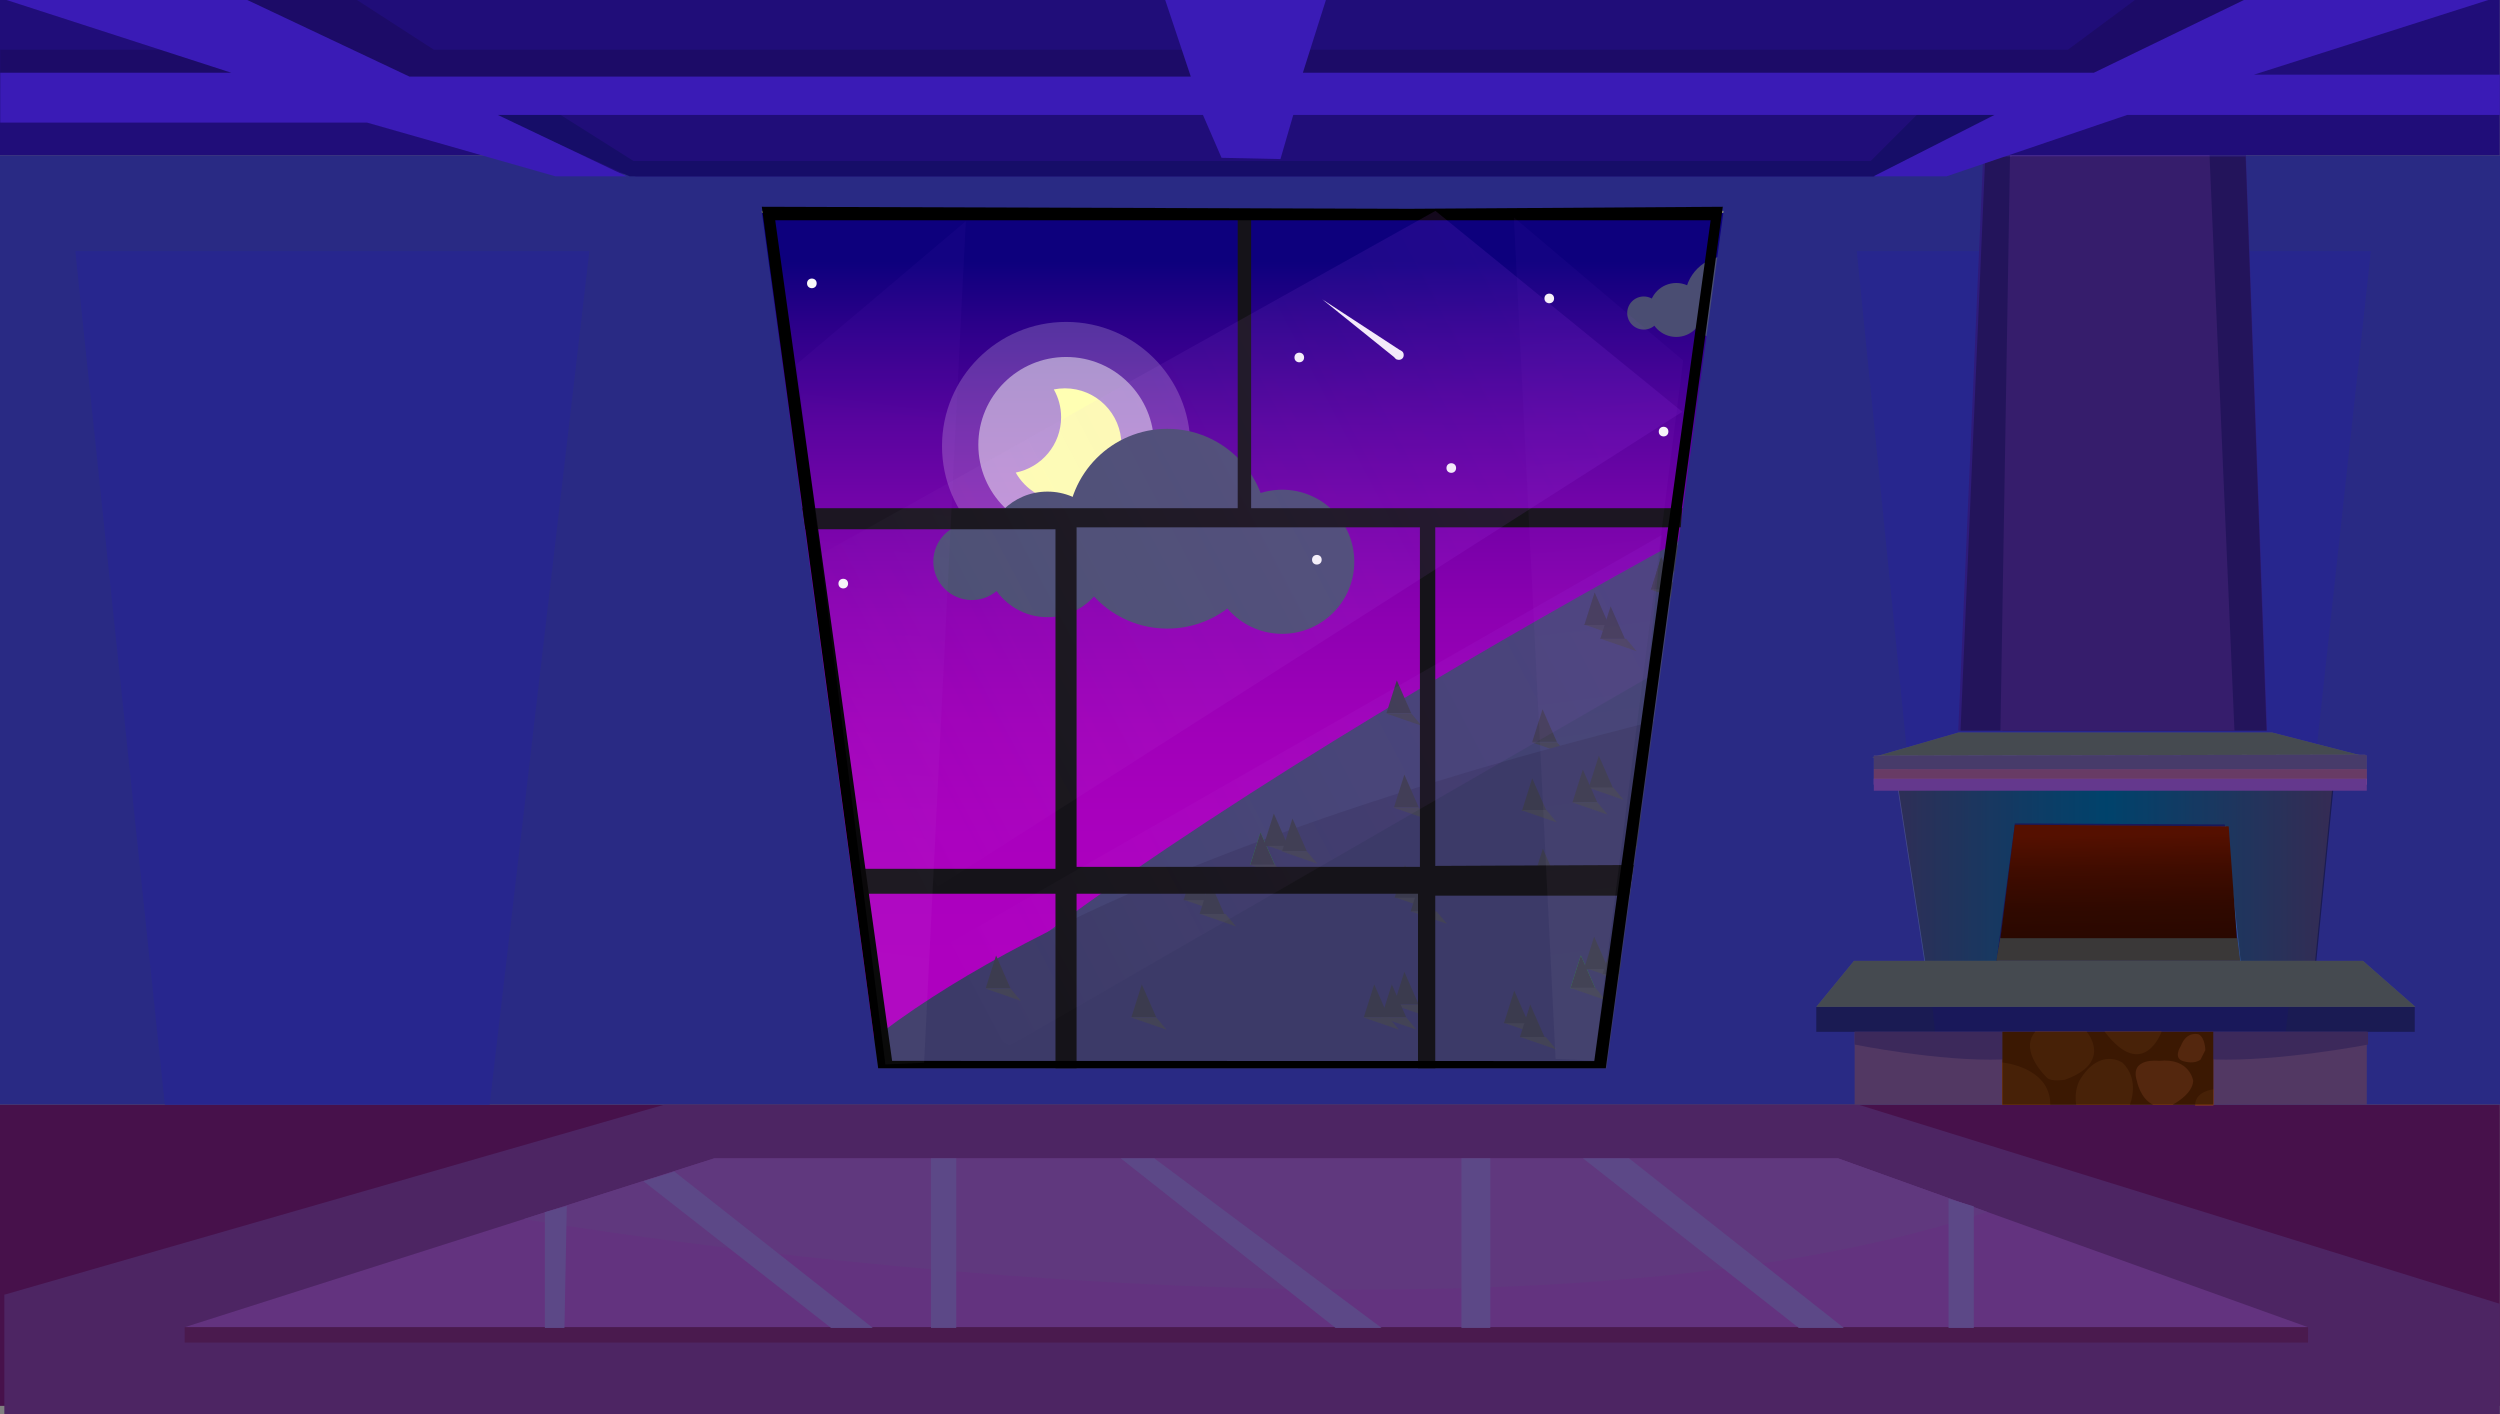 <?xml version="1.0" encoding="utf-8"?>
<!-- Generator: Adobe Illustrator 17.0.0, SVG Export Plug-In . SVG Version: 6.00 Build 0)  -->
<!DOCTYPE svg PUBLIC "-//W3C//DTD SVG 1.1//EN" "http://www.w3.org/Graphics/SVG/1.1/DTD/svg11.dtd">
<svg version="1.1" id="Layer_1" xmlns="http://www.w3.org/2000/svg" xmlns:xlink="http://www.w3.org/1999/xlink" x="0px" y="0px"
	 width="692.82px" height="391.916px" viewBox="0 0 692.82 391.916" enable-background="new 0 0 692.82 391.916"
	 xml:space="preserve">
<rect x="0" y="0" width="692.82" height="391.916" fill="#808080" stroke="none"/>
<g>
	
		<linearGradient id="SVGID_1_" gradientUnits="userSpaceOnUse" x1="427.567" y1="283.473" x2="427.567" y2="51.897" gradientTransform="matrix(1 0 0 -1 -138 355.916)">
		<stop  offset="0" style="stop-color:#0D007D"/>
		<stop  offset="0.075" style="stop-color:#2B0089"/>
		<stop  offset="0.191" style="stop-color:#53009A"/>
		<stop  offset="0.309" style="stop-color:#7400A7"/>
		<stop  offset="0.431" style="stop-color:#8E00B2"/>
		<stop  offset="0.556" style="stop-color:#A000B9"/>
		<stop  offset="0.688" style="stop-color:#AA00BE"/>
		<stop  offset="0.837" style="stop-color:#AE00BF"/>
		<stop  offset="0.849" style="stop-color:#AE00BF"/>
		<stop  offset="0.966" style="stop-color:#AE00BF"/>
	</linearGradient>
	<rect x="63.451" y="59.034" fill="url(#SVGID_1_)" width="452.232" height="244.045"/>
	<path fill="#424272" d="M516.727,122.57c0,0-206.238,104.616-278.651,180.162l278.651-64.057V122.57z"/>
	<g>
		<polygon fill="#3B3B4E" points="460.375,154.432 457.515,163.476 464.343,163.476 		"/>
		<polygon fill="#3B3B4E" points="464.067,149.21 461.206,158.254 468.035,158.254 		"/>
		<polygon fill="#3B3B4E" points="460.375,154.432 457.515,163.476 464.343,163.476 		"/>
		<polyline fill="#434356" points="438.77,172.987 438.935,173.044 448.737,176.432 445.845,172.987 		"/>
		<polygon fill="#3B3B4E" points="446.348,168.01 443.488,177.053 450.317,177.053 		"/>
		<polyline fill="#434356" points="443.59,177.026 443.754,177.083 453.556,180.472 450.665,177.026 		"/>
		<polyline fill="#434356" points="457.269,163.348 457.433,163.404 467.235,166.793 464.343,163.348 		"/>
		<polyline fill="#434356" points="462.436,158.18 462.601,158.237 472.403,161.625 469.511,158.18 		"/>
		<polygon fill="#3B3B4E" points="469.234,150.603 466.374,159.646 473.202,159.646 		"/>
		<polyline fill="#434356" points="466.128,159.656 466.292,159.713 476.094,163.102 473.202,159.656 		"/>
		<polygon fill="#3B3B4E" points="500.241,138.418 497.38,147.461 504.209,147.461 		"/>
		<polyline fill="#434356" points="497.134,147.538 497.299,147.595 507.101,150.983 504.209,147.538 		"/>
		<polygon fill="#3B3B4E" points="441.919,164.18 439.058,173.224 445.887,173.224 		"/>
		<polyline fill="#434356" points="497.257,172.291 497.422,172.347 507.224,175.736 504.332,172.291 		"/>
		<polygon fill="#3B3B4E" points="504.836,167.313 501.975,176.357 508.804,176.357 		"/>
		<polyline fill="#434356" points="502.077,176.33 502.242,176.387 512.044,179.775 509.152,176.33 		"/>
		<polygon fill="#3B3B4E" points="500.406,163.484 497.545,172.527 504.374,172.527 		"/>
		<polygon fill="#3B3B4E" points="427.48,196.557 424.619,205.601 431.448,205.601 		"/>
		<polyline fill="#434356" points="424.373,205.677 424.538,205.734 434.34,209.122 431.448,205.677 		"/>
		<polygon fill="#3B3B4E" points="387.096,188.55 384.235,197.593 391.064,197.593 		"/>
		<polyline fill="#434356" points="383.989,197.67 384.154,197.727 393.956,201.115 391.064,197.67 		"/>
	</g>
	<path fill="#3C3A68" d="M516.031,186.975c0,0-218.631,40.558-291.044,116.104h291.044V186.975z"/>
	<polygon fill="#279551" points="349.319,230.675 346.459,239.718 353.287,239.718 	"/>
	<polygon fill="#3B3B4E" points="353.011,225.452 350.15,234.496 356.979,234.496 	"/>
	<polygon fill="#3B3B4E" points="349.319,230.675 346.459,239.718 353.287,239.718 	"/>
	<polygon fill="#3B3B4E" points="424.621,215.705 421.76,224.748 428.59,224.748 	"/>
	<polygon fill="#3B3B4E" points="427.574,235.2 424.713,244.244 431.543,244.244 	"/>
	<polygon fill="#3B3B4E" points="443.078,209.438 440.217,218.482 447.046,218.482 	"/>
	<polygon fill="#3B3B4E" points="454.89,225.452 452.029,234.496 458.858,234.496 	"/>
	<polygon fill="#3B3B4E" points="470.393,209.438 467.532,218.482 474.361,218.482 	"/>
	<polyline fill="#434356" points="327.714,249.229 327.879,249.286 337.681,252.674 334.789,249.229 	"/>
	<polygon fill="#3B3B4E" points="461.534,213.268 458.673,222.311 465.502,222.311 	"/>
	<polygon fill="#3B3B4E" points="335.292,244.252 332.432,253.295 339.26,253.295 	"/>
	<polyline fill="#434356" points="332.534,253.269 332.698,253.325 342.5,256.714 339.609,253.269 	"/>
	<polyline fill="#434356" points="346.212,239.59 346.377,239.647 356.179,243.035 353.287,239.59 	"/>
	<polyline fill="#434356" points="351.38,234.422 351.545,234.479 361.347,237.867 358.455,234.422 	"/>
	<polygon fill="#3B3B4E" points="358.178,226.845 355.318,235.889 362.146,235.889 	"/>
	<polyline fill="#434356" points="355.072,235.899 355.236,235.955 365.038,239.344 362.146,235.899 	"/>
	<polygon fill="#3B3B4E" points="389.185,214.66 386.324,223.704 393.153,223.704 	"/>
	<polyline fill="#434356" points="386.078,223.78 386.243,223.837 396.045,227.225 393.153,223.78 	"/>
	<polyline fill="#434356" points="421.473,224.477 421.637,224.533 431.439,227.922 428.548,224.477 	"/>
	<polyline fill="#434356" points="424.468,244.019 424.632,244.076 434.434,247.465 431.543,244.019 	"/>
	<polyline fill="#434356" points="451.741,234.422 451.905,234.479 461.707,237.867 458.816,234.422 	"/>
	<polyline fill="#434356" points="439.971,218.222 440.136,218.279 449.937,221.667 447.046,218.222 	"/>
	<polyline fill="#434356" points="467.286,218.264 467.451,218.321 477.253,221.71 474.361,218.264 	"/>
	<polyline fill="#434356" points="458.427,222.262 458.592,222.319 468.394,225.707 465.502,222.262 	"/>
	<polygon fill="#3B3B4E" points="438.648,213.268 435.787,222.311 442.616,222.311 	"/>
	<polyline fill="#434356" points="435.541,222.304 435.706,222.361 445.508,225.749 442.616,222.304 	"/>
	<polygon fill="#3B3B4E" points="466.702,215.705 463.841,224.748 470.67,224.748 	"/>
	<polyline fill="#434356" points="463.943,224.825 464.108,224.881 473.91,228.27 471.018,224.825 	"/>
	<polygon fill="#3B3B4E" points="330.863,240.422 328.002,249.466 334.831,249.466 	"/>
	<polygon fill="#279551" points="438.094,264.792 435.234,273.836 442.063,273.836 	"/>
	<polygon fill="#3B3B4E" points="441.786,259.57 438.925,268.614 445.754,268.614 	"/>
	<polygon fill="#3B3B4E" points="438.094,264.792 435.234,273.836 442.063,273.836 	"/>
	<polygon fill="#3B3B4E" points="507.826,249.822 504.966,258.866 511.795,258.866 	"/>
	<polygon fill="#3B3B4E" points="495.81,276.629 492.949,285.672 499.778,285.672 	"/>
	<polyline fill="#434356" points="416.489,283.347 416.654,283.404 426.456,286.792 423.564,283.347 	"/>
	<polygon fill="#3B3B4E" points="424.068,278.369 421.207,287.413 428.036,287.413 	"/>
	<polyline fill="#434356" points="421.309,287.386 421.474,287.443 431.275,290.831 428.384,287.386 	"/>
	<polyline fill="#434356" points="434.988,273.708 435.152,273.764 444.954,277.153 442.063,273.708 	"/>
	<polyline fill="#434356" points="440.155,268.54 440.32,268.596 450.122,271.985 447.23,268.54 	"/>
	<polygon fill="#3B3B4E" points="446.954,260.963 444.093,270.006 450.922,270.006 	"/>
	<polyline fill="#434356" points="443.847,270.016 444.011,270.073 453.813,273.461 450.922,270.016 	"/>
	<polygon fill="#3B3B4E" points="477.96,248.778 475.099,257.821 481.929,257.821 	"/>
	<polyline fill="#434356" points="474.853,257.898 475.018,257.955 484.82,261.343 481.929,257.898 	"/>
	<polygon fill="#3B3B4E" points="494.323,217.793 491.462,226.837 498.291,226.837 	"/>
	<polyline fill="#434356" points="491.216,226.914 491.38,226.97 501.182,230.359 498.291,226.914 	"/>
	<polyline fill="#434356" points="504.678,258.594 504.842,258.651 514.644,262.039 511.753,258.594 	"/>
	<polyline fill="#434356" points="492.703,285.448 492.867,285.505 502.669,288.893 499.778,285.448 	"/>
	<polygon fill="#3B3B4E" points="419.638,274.54 416.778,283.584 423.606,283.584 	"/>
	<polyline fill="#434356" points="386.201,248.533 386.366,248.59 396.168,251.978 393.276,248.533 	"/>
	<polygon fill="#3B3B4E" points="393.78,243.556 390.919,252.599 397.748,252.599 	"/>
	<polyline fill="#434356" points="391.021,252.572 391.186,252.629 400.987,256.018 398.096,252.572 	"/>
	<polygon fill="#3B3B4E" points="389.35,239.726 386.49,248.77 393.318,248.77 	"/>
	<polygon fill="#3B3B4E" points="316.424,272.799 313.563,281.843 320.392,281.843 	"/>
	<polyline fill="#434356" points="313.317,281.919 313.482,281.976 323.284,285.365 320.392,281.919 	"/>
	<g>
		<polygon fill="#3B3B4E" points="276.04,264.792 273.179,273.836 280.008,273.836 		"/>
		<polyline fill="#434356" points="272.933,273.912 273.098,273.969 282.9,277.357 280.008,273.912 		"/>
	</g>
	<polygon fill="#3B3B4E" points="380.83,272.799 377.969,281.843 384.798,281.843 	"/>
	<polyline fill="#434356" points="377.723,281.919 377.887,281.976 387.689,285.365 384.798,281.919 	"/>
	<polygon fill="#3B3B4E" points="389.185,269.318 386.324,278.361 393.153,278.361 	"/>
	<polyline fill="#434356" points="386.078,278.438 386.243,278.495 396.045,281.883 393.153,278.438 	"/>
	<polygon fill="#3B3B4E" points="385.704,272.799 382.843,281.843 389.672,281.843 	"/>
	<polyline fill="#434356" points="382.597,281.919 382.761,281.976 392.563,285.365 389.672,281.919 	"/>
	<g>
		<circle fill="#4A4D72" cx="455.533" cy="86.751" r="4.587"/>
		<circle fill="#4A4D72" cx="464.538" cy="85.902" r="7.476"/>
		<circle fill="#4A4D72" cx="478.809" cy="82.844" r="11.893"/>
		<circle fill="#4A4D72" cx="492.486" cy="84.288" r="8.58"/>
	</g>
	<g>
		<g>
			<circle opacity="0.2" fill="#FFFFFF" enable-background="new    " cx="295.467" cy="123.622" r="34.411"/>
			<circle opacity="0.5" fill="#F9F9F9" enable-background="new    " cx="295.467" cy="123.274" r="24.344"/>
			<path fill="#FFFFB3" d="M295.119,107.618c-1.053,0-2.082,0.106-3.077,0.304c1.285,2.272,2.022,4.896,2.022,7.693
				c0,7.593-5.406,13.922-12.579,15.352c2.688,4.753,7.784,7.963,13.634,7.963c8.646,0,15.656-7.009,15.656-15.656
				S303.765,107.618,295.119,107.618z"/>
		</g>
		<g>
			<circle fill="#4A4D72" cx="269.323" cy="155.615" r="10.678"/>
			<circle fill="#4A4D72" cx="290.284" cy="153.638" r="17.401"/>
			<circle fill="#4A4D72" cx="323.503" cy="146.519" r="27.683"/>
			<circle fill="#4A4D72" cx="355.339" cy="155.685" r="19.971"/>
		</g>
	</g>
	<circle fill="#F9F9F9" cx="151.53" cy="187.149" r="1.334"/>
	<circle fill="#F9F9F9" cx="364.939" cy="155.12" r="1.334"/>
	<circle fill="#F9F9F9" cx="150.137" cy="93.152" r="1.334"/>
	<circle fill="#F9F9F9" cx="157.448" cy="131.099" r="1.334"/>
	<circle fill="#F9F9F9" cx="224.987" cy="78.53" r="1.334"/>
	<circle fill="#F9F9F9" cx="233.691" cy="161.735" r="1.334"/>
	<circle fill="#F9F9F9" cx="360.065" cy="99.07" r="1.334"/>
	<circle fill="#F9F9F9" cx="402.19" cy="129.706" r="1.334"/>
	<circle fill="#F9F9F9" cx="429.344" cy="82.708" r="1.334"/>
	<circle fill="#F9F9F9" cx="461.025" cy="119.61" r="1.334"/>
	<circle fill="#F9F9F9" cx="99.309" cy="139.454" r="1.334"/>
	<circle fill="#F9F9F9" cx="82.947" cy="88.974" r="1.334"/>
	<circle fill="#F9F9F9" cx="92.347" cy="87.582" r="1.334"/>
	<g>
		<g>
			<polygon fill="#F9F9F9" points="387.131,99.607 366.437,82.954 388.13,97.135 			"/>
		</g>
		<circle fill="#F9F9F9" cx="387.674" cy="98.388" r="1.334"/>
	</g>
</g>
<path fill="#292A84" d="M0,43.022v263.126h693.154V43.022H0z M445.203,296.049H243.366l-32.28-237.611H477.66L445.203,296.049z"/>
<polygon fill="#200D79" points="0,43.022 125.668,43.022 146.968,43.022 176.255,48.869 519.181,48.869 550.332,43.022 
	692.773,43.022 692.773,-0.567 0,-0.567 "/>
<rect x="0" y="306.148" fill="#47114B" width="692.773" height="83.456"/>
<polygon fill="#4D2563" points="1.203,358.798 1.203,391.916 692.773,391.916 692.773,361.324 515.052,306.148 184.062,306.148 "/>
<g>
	<polygon fill="#63337F" points="51.17,367.81 639.616,367.81 509.422,321.032 197.883,321.032 	"/>
	<rect x="51.17" y="367.81" fill="#4A1A4E" width="588.446" height="4.253"/>
	<path fill="#60387E" d="M145.191,337.833c0,0,263.387,45.27,405.485-1.978l-41.254-14.822H197.883L145.191,337.833z"/>
	<g>
		<polygon fill="#5C4887" points="151,335.916 157.071,334.208 156.421,368 151,368 		"/>
		<polygon fill="#5C4887" points="178.32,327.343 186.881,324.672 241.87,368 230.309,368 		"/>
		<rect x="258" y="321" fill="#5C4887" width="7" height="47"/>
		<polygon fill="#5C4887" points="319.878,321 382.869,368 370.111,368 310.576,321 		"/>
		<rect x="405" y="321" fill="#5C4887" width="8" height="47"/>
		<polygon fill="#5C4887" points="438.684,321 498.485,368 510.977,368 451.441,321 		"/>
		<polygon fill="#5C4887" points="540,332.195 540,368 547,368 547,334.322 		"/>
	</g>
</g>
<polygon fill="#1C0B67" points="0.064,13.786 58.11,13.786 61.659,-0.567 98.049,-0.567 120.239,13.786 573.07,13.786 
	592.419,-0.567 628.453,-0.567 583.544,24.417 0.064,24.417 "/>
<polygon fill="#160D68" points="155.358,31.859 175.557,44.617 518.419,44.617 532.771,30.264 555.629,30.264 519.482,48.869 
	174.494,48.869 133.563,30.264 151.637,26.012 "/>
<polygon fill="#27268E" points="514.572,69.6 657.033,69.6 632.581,293.905 537.261,296.049 "/>
<polygon fill="#27268E" points="20.871,69.6 163.331,69.6 135.69,306.148 45.677,306.148 "/>
<g>
	<polygon fill="#2F1B7A" points="622.416,43.022 628.263,202.493 542.68,202.493 549.591,43.022 	"/>
	<polygon fill="#482790" points="612.316,43.022 619.226,202.493 554.375,202.493 557.033,43.022 	"/>
</g>
<polygon fill="#6E757F" points="655.44,209.644 629.659,203 542.748,203 518.827,209.91 "/>
<polygon opacity="0.37" enable-background="new    " points="655.44,209.644 629.659,203 542.748,203 518.827,209.91 "/>
<polyline fill="#705EA8" points="655.904,209.403 655.904,213.124 519.291,213.124 519.291,209.403 655.373,209.137 "/>
<linearGradient id="SVGID_2_" gradientUnits="userSpaceOnUse" x1="1140.351" y1="22.416" x2="1261.15" y2="22.416" gradientTransform="matrix(-1 0 0 -1 1786.82 266.916)">
	<stop  offset="0" style="stop-color:#544585"/>
	<stop  offset="0.518" style="stop-color:#0069AA"/>
	<stop  offset="0.698" style="stop-color:#185E9F"/>
	<stop  offset="0.99" style="stop-color:#484A8A"/>
</linearGradient>
<polygon fill="url(#SVGID_2_)" points="646.469,217 641.02,272 621.352,272 616.568,228.475 558.362,228.178 552.514,272 
	534.175,272 525.67,217 "/>
<polygon opacity="0.37" fill="#020202" enable-background="new    " points="646.757,217.527 641.308,272.527 621.64,272.527 
	616.856,229.002 558.65,228.705 552.802,272.527 534.463,272.527 525.958,217.527 "/>
<rect x="519.291" y="213.141" fill="#A55EA0" width="136.613" height="4.325"/>
<polygon opacity="0.37" enable-background="new    " points="669.194,279.038 669.194,279.038 669.194,285.949 503.344,285.949 
	503.344,279.038 "/>
<rect x="513.976" y="285.949" fill="#523863" width="141.929" height="20.2"/>
<rect x="554.906" y="285.949" fill="#8A3703" width="58.473" height="20.2"/>
<path fill="#A94F10" d="M599.026,285.949c0,0-5.049,13.958-15.74,0H599.026z"/>
<path fill="#A74D0F" d="M578.295,285.949c0,0,7.442,8.505-6.113,13.289c0,0-3.455,0.598-4.784-0.465c0,0-8.04-7.375-3.389-12.824
	H578.295z"/>
<path fill="#A74D0F" d="M554.906,294.454c0,0,13.289,1.196,13.289,11.694h-13.289V294.454z"/>
<path fill="#A74D0F" d="M613.379,301.896c0,0-5.05,0.454-5.05,4.444h5.05V301.896z"/>
<path fill="#A94F10" d="M590.256,306.148c0,0,2.924-7.043-2.126-11.694c0,0-6.246-4.316-11.827,4.952c0,0-1.595,2.889-0.93,6.743
	h14.883V306.148z"/>
<path fill="#C65A1E" d="M602.094,306.148c0,0,5.553-2.852,5.703-6.604c0,0-0.901-6.454-9.455-5.553c0,0-8.255-1.051-6.153,5.553
	c0,0,0.901,4.953,4.503,6.604H602.094z"/>
<path fill="#C65A1E" d="M611.157,291.021c0,0-0.026-3.378-1.803-4.364c0,0-3.338-1.136-4.985,3.217c0,0-2.517,3.733,1.185,4.326
	c0,0,2.613,0.771,4.287-0.568L611.157,291.021z"/>
<polyline fill="#3A3838" points="620.01,259.902 620.821,266.281 553.294,266.281 554.375,259.902 619.758,259.902 "/>
<polygon fill="#3A3838" points="568,260 568,266 553.312,266 554.375,260 "/>
<path fill="#A1441B" d="M616.568,228.539"/>
<linearGradient id="SVGID_3_" gradientUnits="userSpaceOnUse" x1="1200.215" y1="38.831" x2="1199.684" y2="6.751" gradientTransform="matrix(-1 0 0 -1 1786.82 266.916)">
	<stop  offset="0.099" style="stop-color:#551000"/>
	<stop  offset="0.397" style="stop-color:#400C00"/>
	<stop  offset="0.732" style="stop-color:#300900"/>
	<stop  offset="0.987" style="stop-color:#2A0800"/>
</linearGradient>
<polygon fill="url(#SVGID_3_)" points="616.568,229 617.631,229 619.892,260 554.375,260 558.362,228.553 "/>
<path fill="#3C295B" d="M656.248,289.476c0,0-24.619,4.766-42.869,4.128v-7.655h42.874L656.248,289.476z"/>
<path fill="#3C295B" d="M513.98,289.476c0,0,23.503,4.766,40.926,4.128v-7.655h-40.931L513.98,289.476z"/>
<rect x="519.291" y="215.804" fill="#64388D" width="136.613" height="3.322"/>
<g>
	<path fill="#151319" d="M465.794,146.146l0.421-5.316H346.722V58.438h-3.721v82.393H222.335l0.83,5.847h69.337v94.088h-56.346
		l1.379,6.91h54.967v48.373h5.847v-48.373h94.619v48.373h4.784v-47.841h53.688l1.308-8.49l-54.997,0.25v-93.822H465.794z
		 M393.5,240.234h-95.15v-94.088h95.15V240.234z"/>
	<path d="M211.117,57.299l32.249,238.75h201.642l32.426-238.75l-86.866,0.565L211.117,57.299z M441.818,294.049L247.23,294
		L214.838,61.049h259.228L441.818,294.049z"/>
</g>
<g opacity="0.4">
	
		<linearGradient id="SVGID_4_" gradientUnits="userSpaceOnUse" x1="272.336" y1="59.76" x2="483.335" y2="171.041" gradientTransform="matrix(1 0 0 -1 -46 266.916)">
		<stop  offset="0.03" style="stop-color:#FFFFFF;stop-opacity:0"/>
		<stop  offset="0.078" style="stop-color:#FAF2FF;stop-opacity:0.03"/>
		<stop  offset="0.315" style="stop-color:#E0B5FF;stop-opacity:0.18"/>
		<stop  offset="0.532" style="stop-color:#CC85FF;stop-opacity:0.317"/>
		<stop  offset="0.723" style="stop-color:#BE62FF;stop-opacity:0.437"/>
		<stop  offset="0.878" style="stop-color:#B54DFF;stop-opacity:0.536"/>
		<stop  offset="0.98" style="stop-color:#B245FF;stop-opacity:0.6"/>
	</linearGradient>
	<polygon opacity="0.5" fill="url(#SVGID_4_)" enable-background="new    " points="397.798,58.438 227.669,153.522 241.87,257.252 
		466.215,114.119 	"/>
	
		<linearGradient id="SVGID_5_" gradientUnits="userSpaceOnUse" x1="303.704" y1="-11.432" x2="501.906" y2="93.099" gradientTransform="matrix(1 0 0 -1 -46 266.916)">
		<stop  offset="0.03" style="stop-color:#FFFFFF;stop-opacity:0"/>
		<stop  offset="0.078" style="stop-color:#FAF2FF;stop-opacity:0.051"/>
		<stop  offset="0.315" style="stop-color:#E0B5FF;stop-opacity:0.3"/>
		<stop  offset="0.532" style="stop-color:#CC85FF;stop-opacity:0.528"/>
		<stop  offset="0.723" style="stop-color:#BE62FF;stop-opacity:0.729"/>
		<stop  offset="0.878" style="stop-color:#B54DFF;stop-opacity:0.893"/>
		<stop  offset="0.98" style="stop-color:#B245FF"/>
	</linearGradient>
	<polygon opacity="0.2" fill="url(#SVGID_5_)" enable-background="new    " points="460.523,148.273 244.198,272.128 
		279.796,289.806 456.528,187.874 	"/>
	
		<linearGradient id="SVGID_6_" gradientUnits="userSpaceOnUse" x1="87.487" y1="-57.218" x2="274.102" y2="41.203" gradientTransform="matrix(0.579 -0.815 -0.815 -0.579 129.665 322.17)">
		<stop  offset="0.03" style="stop-color:#FFFFFF"/>
		<stop  offset="0.078" style="stop-color:#FAF2FF"/>
		<stop  offset="0.315" style="stop-color:#E0B5FF"/>
		<stop  offset="0.532" style="stop-color:#CC85FF"/>
		<stop  offset="0.723" style="stop-color:#BE62FF"/>
		<stop  offset="0.878" style="stop-color:#B54DFF"/>
		<stop  offset="0.98" style="stop-color:#B245FF"/>
	</linearGradient>
	<polygon opacity="0.1" fill="url(#SVGID_6_)" enable-background="new    " points="220.741,100.963 245.37,294.985 
		256.096,294.513 267.641,61.323 	"/>
	
		<linearGradient id="SVGID_7_" gradientUnits="userSpaceOnUse" x1="240.519" y1="-270.942" x2="427.135" y2="-172.522" gradientTransform="matrix(-0.579 -0.815 0.815 -0.579 820.385 322.17)">
		<stop  offset="0.03" style="stop-color:#FFFFFF"/>
		<stop  offset="0.078" style="stop-color:#FAF2FF"/>
		<stop  offset="0.315" style="stop-color:#E0B5FF"/>
		<stop  offset="0.532" style="stop-color:#CC85FF"/>
		<stop  offset="0.723" style="stop-color:#BE62FF"/>
		<stop  offset="0.878" style="stop-color:#B54DFF"/>
		<stop  offset="0.98" style="stop-color:#B245FF"/>
	</linearGradient>
	<polygon opacity="0.1" fill="url(#SVGID_7_)" enable-background="new    " points="466.447,99.9 441.818,293.922 431.091,293.45 
		419.547,60.26 	"/>
</g>
<polyline opacity="0.1" fill="none" enable-background="new    " points="467.47,115.79 697,303.581 697,391 -1,391 
	465.668,114.645 "/>
<g opacity="0.25">
	<g>
		<g>
			<polygon points="622.327,43.37 628.12,202.493 543.316,202.493 550.164,43.37 			"/>
		</g>
		<g>
			<polygon points="612.319,43.37 619.167,202.493 554.905,202.493 557.539,43.37 			"/>
		</g>
	</g>
</g>
<polyline opacity="0.37" enable-background="new    " points="655.904,209.403 655.904,213.124 519.291,213.124 519.291,209.413 
	655.373,209.137 "/>
<rect x="519.291" y="213.156" opacity="0.37" enable-background="new    " width="136.613" height="2.648"/>
<rect x="554.906" y="285.949" opacity="0.58" fill="#020202" enable-background="new    " width="58.473" height="20.2"/>
<polyline fill="#6E757F" points="641.552,266.281 654.841,266.281 669.371,279.038 503.344,279.038 513.798,266.281 "/>
<polyline opacity="0.37" enable-background="new    " points="641.552,266.281 654.841,266.281 669.371,279.038 503.344,279.038 
	513.798,266.281 "/>
<polygon fill="#3A1BB6" points="0.064,33.985 101.76,33.985 153.94,48.869 173.64,48.869 137.967,31.859 333.374,31.859 
	338.52,43.731 354.849,44.085 358.398,31.859 552.741,31.859 519.197,48.869 539.43,48.869 589.479,31.859 692.773,31.859 
	692.773,20.696 624.621,20.696 691.354,-0.567 623.023,-0.567 580.25,20.165 361.06,20.165 367.627,-0.567 322.724,-0.567 
	330.001,21.228 113.474,21.228 67.329,-0.567 0.064,-0.567 64.134,20.165 0.064,20.165 "/>
</svg>
